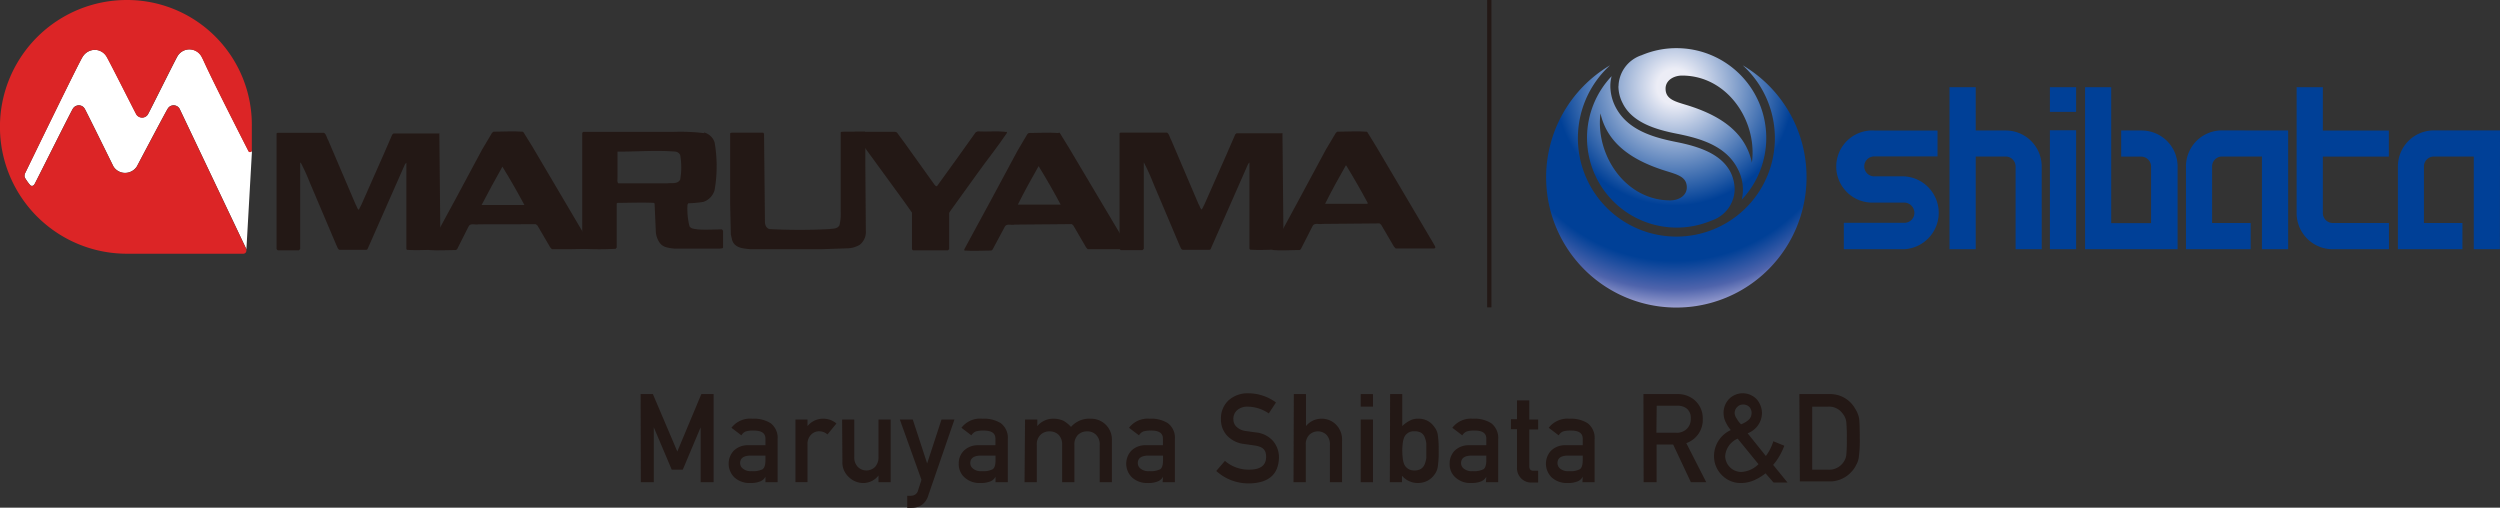 <svg xmlns="http://www.w3.org/2000/svg" xmlns:xlink="http://www.w3.org/1999/xlink" viewBox="0 0 250.77 50.92"><rect x="0" y="0" width="250.77" height="50.92" fill="#333333" stroke="none"/><defs><style>.cls-1{fill:#231815;}.cls-2{fill:#fff;}.cls-3{fill:#dc2526;}.cls-4{fill:url(#radial-gradient);}.cls-5{fill:#004097;}.cls-6{fill:none;stroke:#231815;stroke-miterlimit:10;stroke-width:0.43px;}</style><radialGradient id="radial-gradient" cx="167.98" cy="8.67" r="22.15" gradientUnits="userSpaceOnUse"><stop offset="0.08" stop-color="#ecedf6"/><stop offset="0.54" stop-color="#004097"/><stop offset="0.79" stop-color="#004097"/><stop offset="0.92" stop-color="#4f64ac"/><stop offset="1" stop-color="#989dce"/></radialGradient></defs><g id="レイヤー_2" data-name="レイヤー 2"><g id="レイヤー_1-2" data-name="レイヤー 1"><path class="cls-1" d="M106.29,13.31l.9,1.46L113,24.54c.05.15.19.25.16.41L113,25c-1.27,0-2.6,0-3.89,0l-.17-.19-1.28-2.2-.15-.13-5.73.05c-.3.1-.82-.16-1,.23l-1.22,2.28-.12.09c-.93,0-1.82.07-2.71,0V25l2.75-5.07,2.58-4.8,1-1.69.14-.1c1,0,2-.07,2.92,0Zm-2.11,3.36c-.73,1.27-1.43,2.55-2.08,3.85l0,0,4.22,0,.07,0c-.69-1.3-1.41-2.55-2.18-3.81Z"/><path class="cls-1" d="M137.14,13.23l.9,1.46,5.77,9.77c.05.14.19.25.16.41l-.09.05c-1.26,0-2.6,0-3.88,0l-.18-.19-1.28-2.19-.16-.13-5.72.05c-.29.09-.82-.17-1,.22L130.48,25l-.12.08c-.93,0-1.82.08-2.71,0v-.17l2.75-5.08L133,15l1-1.68.15-.11c1,0,2-.07,2.91,0ZM135,16.59c-.73,1.27-1.43,2.55-2.08,3.85l0,0,4.22,0,.07-.05c-.69-1.29-1.41-2.54-2.18-3.8Z"/><path class="cls-1" d="M52.51,13.27l.9,1.45,5.77,9.78c0,.14.19.25.15.4l-.08.06C58,25,56.64,25,55.36,25l-.17-.19-1.28-2.19-.16-.13L48,22.5c-.3.09-.82-.17-1,.22L45.85,25l-.12.08c-.93,0-1.82.07-2.71,0V24.9l2.75-5.07L48.36,15l1-1.68.14-.11c1,0,2-.07,2.92,0ZM50.4,16.71C49.67,18,49,19.25,48.31,20.56l0,0,4.22,0,.07,0c-.69-1.29-1.41-2.55-2.18-3.8Z"/><path class="cls-1" d="M128.64,13.35l.1,10.15,0,1.38c-.05.2-.29.12-.45.16-.92,0-2,.07-2.9,0l-.06-.09V16.3l-.13.14L121.43,25l-.09.06h-2.66c-.22,0-.26-.28-.36-.45l-2.65-6.26a21.48,21.48,0,0,0-.94-2.07l0,.07,0,4,0,4.61-.13.13h-2.15a.22.22,0,0,1-.15-.23v-.18l0-11.28c0-.09.12-.1.19-.1l4.57,0c.25.17.26.49.42.74l2.75,6.45c.12.16.14.42.32.53l.28-.55,2.21-5,.87-2,.13-.1c1.52,0,3,0,4.53,0Z"/><path class="cls-1" d="M44.07,13.37l.1,10.15,0,1.38c0,.2-.29.12-.45.16-.92,0-2,.07-2.9,0l-.06-.09V16.32l-.13.14L36.86,25l-.09.06H34.11c-.22,0-.26-.28-.36-.45L31.1,18.37a21.48,21.48,0,0,0-.94-2.07l-.05.07,0,4,0,4.61-.13.13H27.89a.22.22,0,0,1-.15-.23v-.18l0-11.28c0-.09.12-.1.19-.1l4.57,0c.25.17.26.49.42.74l2.75,6.44c.12.17.14.43.32.54l.28-.55,2.21-5,.87-2,.13-.1c1.52,0,3,0,4.53,0Z"/><path class="cls-1" d="M86.8,13.3l0,3.34.05,6.48a1.64,1.64,0,0,1-.62,1.44,2.54,2.54,0,0,1-1.27.35L82.3,25h-7c-.72-.07-1.59-.1-1.86-.91l-.13-.56-.07-3.11v-7c0-.11.15-.11.25-.11l3.07,0,.08.11.09,8.82c0,.3.11.65.47.74a57.78,57.78,0,0,0,6,0c.34-.06.77,0,1-.37a4.59,4.59,0,0,0,.13-1.31l0-8c0-.1.18-.07.28-.09h2.15Z"/><path class="cls-1" d="M70.59,13.28a1.51,1.51,0,0,1,1.09,1,14,14,0,0,1,0,4.79,1.76,1.76,0,0,1-1.12,1.18,10.74,10.74,0,0,1-1.53.14l-.07.16a7.12,7.12,0,0,0,.2,2.14c.18.29.53.26.82.32.79.06,1.73,0,2.44,0l.11.14v1.65c0,.14-.19.11-.31.14H67.65c-.55-.07-1.16-.1-1.5-.62a2.19,2.19,0,0,1-.37-1.17l-.12-2.73-.07-.07c-1.21-.06-2.46,0-3.66,0l-.07.07,0,4.41-.12.13a31.83,31.83,0,0,1-3.24,0l-.1-.08,0-1.65,0-5.9,0-4,.09-.1,2.09,0,6.9,0a19.94,19.94,0,0,1,3.19.13m-8.65,1.85-.08,0v2.61c0,.2-.05.45.09.57h4.93c.44-.07,1,.11,1.27-.38a7.26,7.26,0,0,0,0-2.46.63.63,0,0,0-.45-.34c-1.93-.16-3.78,0-5.76,0"/><path class="cls-1" d="M101,13.22v.12c-.94,1.4-2,2.71-3,4.11l-2.65,3.68-.14.22V25l-.13.11-3.51,0-.09-.11V21.33l-.8-1.13-5-6.86c0-.07,0-.12.09-.12l4,0,.19.06.78,1.06,3,4.19c.07.07.14.19.25.14,1.32-1.8,2.59-3.6,3.88-5.4l.2-.09c1,.06,1.88-.07,2.88.06"/><path class="cls-2" d="M25.28,15.06a.19.19,0,0,1-.19.19.18.18,0,0,1-.16-.11c-4.54-8.9-4.36-8.84-4.66-9.38a1.39,1.39,0,0,0-2.48-.09c-.24.41-2.76,5.48-2.91,5.73a.68.68,0,0,1-1.18.09c-.12-.17-2.72-5.37-3-5.82A1.39,1.39,0,0,0,9.49,5a1.46,1.46,0,0,0-1.21.71C8,6.08,2.54,17.32,2.54,17.32a.57.57,0,0,0-.08.29.38.38,0,0,0,.08.28,4.57,4.57,0,0,0,.49.68c.1.08.11.07.18.07s.15,0,.26-.18,3.7-7.38,3.85-7.58a.71.71,0,0,1,.58-.32.68.68,0,0,1,.6.35c.14.22,2.87,5.77,2.87,5.77a1.37,1.37,0,0,0,1.18.66,1.41,1.41,0,0,0,1.18-.65s2.92-5.54,3.09-5.78a.67.67,0,0,1,.59-.35.69.69,0,0,1,.64.42l6.66,14a.32.32,0,0,1,0,.14Z"/><path class="cls-3" d="M24.71,25a.32.32,0,0,1,0,.14.3.3,0,0,1-.3.31H12.72A12.72,12.72,0,1,1,12.72,0,12.51,12.51,0,0,1,25.26,12.65l0,2.43a.18.18,0,0,1-.19.18.18.18,0,0,1-.16-.11c-4.54-8.9-4.36-8.83-4.66-9.38a1.39,1.39,0,0,0-2.48-.09c-.24.41-2.76,5.48-2.91,5.73a.66.66,0,0,1-.62.39.7.7,0,0,1-.56-.29c-.11-.18-2.72-5.37-3-5.82A1.38,1.38,0,0,0,9.49,5a1.44,1.44,0,0,0-1.21.72C8,6.09,2.54,17.34,2.54,17.34a.54.54,0,0,0-.08.28.41.41,0,0,0,.08.29,6.11,6.11,0,0,0,.49.67c.1.08.11.07.18.07s.15,0,.26-.18,3.7-7.37,3.85-7.57a.69.69,0,0,1,.58-.32.66.66,0,0,1,.6.34c.14.23,2.87,5.77,2.87,5.77a1.37,1.37,0,0,0,1.18.66,1.41,1.41,0,0,0,1.18-.64s2.92-5.54,3.09-5.79a.67.67,0,0,1,.6-.34.66.66,0,0,1,.63.42l6.66,14"/><path class="cls-4" d="M174,19a3.36,3.36,0,0,1-2.31,3.12h0a9,9,0,0,1-3.5.71h0a9,9,0,0,1-9-9h0a9,9,0,0,1,2.47-6.19h0a3.78,3.78,0,0,0-.13,1h0a4.68,4.68,0,0,0,.51,2.07h0c1.2,2.36,3.84,3.08,6.08,3.53h0c2.22.44,4.54,1.16,5.49,3.08h0A3.92,3.92,0,0,1,174,19ZM162.34,8.65a3.74,3.74,0,0,0,.42,1.69h0c.94,1.93,3.26,2.65,5.48,3.08h0c2.24.45,4.89,1.17,6.08,3.54h0a4.52,4.52,0,0,1,.51,2.07h0a4.29,4.29,0,0,1-.12,1h0a9,9,0,0,0,2.46-6.2h0a9,9,0,0,0-9-9h0a8.91,8.91,0,0,0-3.51.71h0a3.36,3.36,0,0,0-2.31,3.11Zm18.87,9.13A13.06,13.06,0,1,1,161.5,6.55a9.88,9.88,0,1,0,13.31,0A13,13,0,0,1,181.21,17.78Zm-20.67-6.41c-.53,4.16,2.49,8.73,7,8.73.85,0,1.66-.47,1.66-1.3,0-1.07-.94-1.29-2.19-1.68C163.94,16.15,161.25,14.54,160.54,11.37Zm8.72-.81c-1.25-.38-2.19-.6-2.19-1.67,0-.84.82-1.31,1.66-1.31,4.55,0,7.57,4.57,7,8.74C175.06,13.14,172.38,11.53,169.26,10.56Z"/><path class="cls-5" d="M191,17.69h-3a1,1,0,1,1,0-2h6.35V13.09H188a3.62,3.62,0,1,0,0,7.23h3a1,1,0,0,1,.72.3,1.06,1.06,0,0,1,.31.73,1,1,0,0,1-1,1h-6.08V25H191a3.66,3.66,0,0,0,0-7.31Zm10.18-4.6h-3V8.75h-2.63V25h2.63v-9.3h3a1,1,0,0,1,1,1V25h2.62V16.7A3.61,3.61,0,0,0,201.13,13.09ZM233,8.75h-2.63V21.37A3.62,3.62,0,0,0,234,25h5.63V22.37H234a1,1,0,0,1-1-1V15.71h6.62V13.09H233Zm-18.23,4.34h-2v2.62h2a1,1,0,0,1,1,1v5.67h-4V8.75h-2.62V25h9.28V16.7A3.61,3.61,0,0,0,214.78,13.09ZM205.62,25h2.63V13.07h-2.63Zm0-13.78h2.63V8.75h-2.63Zm17.27,1.86a3.61,3.61,0,0,0-3.62,3.61V25h6.49V22.37h-3.87V16.7a1,1,0,0,1,1-1h4V25h2.63V13.09Zm27.88,0h-6.62a3.61,3.61,0,0,0-3.62,3.61V25H247V22.37h-3.86V16.7a1,1,0,0,1,1-1h4V25h2.62Z"/><line class="cls-6" x1="149.39" x2="149.39" y2="30.83"/><path class="cls-1" d="M64.26,39.53h1.23l2.45,5.76,2.41-5.76h1.23v8.84h-1.3V42.86h0l-1.79,4.25H67.38l-1.8-4.25h0v5.51h-1.3Z"/><path class="cls-1" d="M76.78,47.82h0a1,1,0,0,1-.53.47,2.5,2.5,0,0,1-1,.16,2.23,2.23,0,0,1-1.58-.56,1.92,1.92,0,0,1-.07-2.68,2,2,0,0,1,1.48-.55h1.7V44c0-.56-.41-.83-1.26-.81a2.34,2.34,0,0,0-.72.09.9.9,0,0,0-.43.39l-1-.76A2.35,2.35,0,0,1,75.46,42a3.16,3.16,0,0,1,1.84.45,1.84,1.84,0,0,1,.7,1.62v4.3H76.78Zm0-2.12H75.3c-.71,0-1.06.27-1.06.76a.7.7,0,0,0,.28.55,1.25,1.25,0,0,0,.88.25,2.12,2.12,0,0,0,1.09-.19c.19-.13.29-.44.29-.91Z"/><path class="cls-1" d="M79.79,42.08H81v.66h0A2,2,0,0,1,82.62,42a2,2,0,0,1,1.28.48L83,43.58a1.23,1.23,0,0,0-.81-.32,1.12,1.12,0,0,0-.8.31,1.29,1.29,0,0,0-.39,1v3.79H79.79Z"/><path class="cls-1" d="M84.47,42.08h1.22v3.75a1.38,1.38,0,0,0,.35,1,1.23,1.23,0,0,0,1.74,0,1.42,1.42,0,0,0,.34-1V42.08h1.22v6.29H88.12V47.7h0a1.93,1.93,0,0,1-1.58.75,2.07,2.07,0,0,1-1.37-.57,2,2,0,0,1-.67-1.61Z"/><path class="cls-1" d="M90.26,42.08h1.3L93,46.49h0l1.44-4.41h1.3l-2.62,7.6a1.8,1.8,0,0,1-.7,1,1.94,1.94,0,0,1-1,.26H91V49.73h.36a.81.81,0,0,0,.45-.13.72.72,0,0,0,.28-.41l.34-1.06Z"/><path class="cls-1" d="M99.86,47.82h0a1,1,0,0,1-.53.47,2.5,2.5,0,0,1-1,.16,2.21,2.21,0,0,1-1.58-.56,1.77,1.77,0,0,1-.58-1.37,1.79,1.79,0,0,1,.51-1.31,2,2,0,0,1,1.48-.55h1.69V44c0-.56-.41-.83-1.25-.81a2.34,2.34,0,0,0-.72.09.92.92,0,0,0-.44.39l-1-.76A2.35,2.35,0,0,1,98.55,42a3.16,3.16,0,0,1,1.84.45,1.84,1.84,0,0,1,.7,1.62v4.3H99.86Zm0-2.12H98.39c-.71,0-1.07.27-1.06.76a.67.67,0,0,0,.28.55,1.23,1.23,0,0,0,.88.25,2.08,2.08,0,0,0,1.08-.19c.2-.13.29-.44.29-.91Z"/><path class="cls-1" d="M102.82,42.08h1.23v.66h0a2.07,2.07,0,0,1,1.65-.74,2.38,2.38,0,0,1,1,.22,3.2,3.2,0,0,1,.73.6,2.45,2.45,0,0,1,2-.82,2.08,2.08,0,0,1,2.1,2.19v4.18h-1.22V44.62a1.34,1.34,0,0,0-.36-1,1.22,1.22,0,0,0-.9-.35,1.28,1.28,0,0,0-.92.35,1.34,1.34,0,0,0-.36,1v3.75h-1.23V44.62a1.34,1.34,0,0,0-.35-1,1.26,1.26,0,0,0-.91-.35,1.24,1.24,0,0,0-.91.35,1.31,1.31,0,0,0-.37,1v3.75h-1.23Z"/><path class="cls-1" d="M116.66,47.82h0a1,1,0,0,1-.53.47,2.5,2.5,0,0,1-1,.16,2.23,2.23,0,0,1-1.58-.56,1.92,1.92,0,0,1-.07-2.68,2,2,0,0,1,1.48-.55h1.69V44c0-.56-.4-.83-1.25-.81a2.34,2.34,0,0,0-.72.09.9.9,0,0,0-.43.39l-1-.76a2.35,2.35,0,0,1,2.06-.91,3.16,3.16,0,0,1,1.84.45,1.84,1.84,0,0,1,.7,1.62v4.3h-1.23Zm0-2.12h-1.47c-.71,0-1.06.27-1.06.76a.7.7,0,0,0,.28.55,1.25,1.25,0,0,0,.88.25,2.14,2.14,0,0,0,1.09-.19c.19-.13.28-.44.28-.91Z"/><path class="cls-1" d="M122.87,46.23a3.63,3.63,0,0,0,2.43.88c1.12,0,1.68-.42,1.7-1.23s-.37-1.06-1.12-1.19l-1.13-.16a2.76,2.76,0,0,1-1.68-.85,2.37,2.37,0,0,1-.6-1.64,2.47,2.47,0,0,1,.75-1.87,2.85,2.85,0,0,1,2-.72,4.7,4.7,0,0,1,2.77.92l-.72,1.1a3.84,3.84,0,0,0-2.12-.68,1.55,1.55,0,0,0-1,.31,1.16,1.16,0,0,0-.43,1,1,1,0,0,0,.29.69,1.62,1.62,0,0,0,.92.44l1,.14a2.65,2.65,0,0,1,1.79.89,2.55,2.55,0,0,1,.57,1.65c-.05,1.69-1.05,2.55-3,2.58A4.79,4.79,0,0,1,122,47.24Z"/><path class="cls-1" d="M129.78,39.53H131v3.21h0a2,2,0,0,1,1.59-.74,2,2,0,0,1,1.38.55,2.12,2.12,0,0,1,.65,1.64v4.18h-1.22V44.62a1.37,1.37,0,0,0-.34-1,1.24,1.24,0,0,0-1.73,0,1.34,1.34,0,0,0-.35,1v3.75h-1.23Z"/><path class="cls-1" d="M136.49,39.53h1.23v1.26h-1.23Zm0,2.55h1.23v6.29h-1.23Z"/><path class="cls-1" d="M139.44,39.53h1.22v3.21a3,3,0,0,1,.74-.54,1.63,1.63,0,0,1,.84-.2,1.86,1.86,0,0,1,1.63.82,1.65,1.65,0,0,1,.35.79,9.86,9.86,0,0,1,.09,1.61,9.88,9.88,0,0,1-.09,1.6,1.68,1.68,0,0,1-.35.81,2,2,0,0,1-.66.58,2.11,2.11,0,0,1-1,.24,2.08,2.08,0,0,1-1.58-.73v.65h-1.22Zm2.43,3.73a1.08,1.08,0,0,0-.66.18,1.05,1.05,0,0,0-.37.46,2.44,2.44,0,0,0-.14.62,6,6,0,0,0,0,1.38,2.41,2.41,0,0,0,.14.64,1.05,1.05,0,0,0,.37.46,1.08,1.08,0,0,0,.66.19,1.2,1.2,0,0,0,.68-.17,1,1,0,0,0,.36-.46,2.4,2.4,0,0,0,.16-.64c0-.23,0-.46,0-.7s0-.5,0-.74a2.45,2.45,0,0,0-.16-.62.89.89,0,0,0-.36-.45A1.29,1.29,0,0,0,141.87,43.26Z"/><path class="cls-1" d="M149.09,47.82h0a1.06,1.06,0,0,1-.53.47,2.56,2.56,0,0,1-1,.16,2.2,2.2,0,0,1-1.57-.56,1.77,1.77,0,0,1-.58-1.37,1.83,1.83,0,0,1,.5-1.31,2,2,0,0,1,1.48-.55h1.7V44c0-.56-.41-.83-1.25-.81a2.25,2.25,0,0,0-.72.09.92.92,0,0,0-.44.39l-1-.76a2.34,2.34,0,0,1,2.06-.91,3.16,3.16,0,0,1,1.84.45,1.86,1.86,0,0,1,.7,1.62v4.3h-1.23Zm0-2.12h-1.47c-.72,0-1.07.27-1.06.76a.67.67,0,0,0,.28.55,1.22,1.22,0,0,0,.87.25,2.1,2.1,0,0,0,1.09-.19c.19-.13.29-.44.29-.91Z"/><path class="cls-1" d="M152.17,40.16h1.23v1.92h.89v1h-.89v3.67c0,.32.13.47.43.47h.46v1.18h-.64A1.39,1.39,0,0,1,152.6,48a1.45,1.45,0,0,1-.43-1.14V43.05h-.61v-1h.61Z"/><path class="cls-1" d="M158.76,47.82h0a1,1,0,0,1-.53.47,2.5,2.5,0,0,1-1,.16,2.23,2.23,0,0,1-1.58-.56,1.92,1.92,0,0,1-.07-2.68,2,2,0,0,1,1.48-.55h1.7V44c0-.56-.41-.83-1.26-.81a2.34,2.34,0,0,0-.72.09.9.9,0,0,0-.43.39l-1-.76a2.37,2.37,0,0,1,2.07-.91,3.15,3.15,0,0,1,1.83.45,1.84,1.84,0,0,1,.7,1.62v4.3h-1.22Zm0-2.12h-1.48c-.71,0-1.06.27-1.05.76a.69.69,0,0,0,.27.55,1.25,1.25,0,0,0,.88.25,2.12,2.12,0,0,0,1.09-.19c.19-.13.29-.44.29-.91Z"/><path class="cls-1" d="M164.85,39.53h3.35a2.57,2.57,0,0,1,1.75.58A2.39,2.39,0,0,1,170.8,42a2.47,2.47,0,0,1-1.65,2.45l2,3.92h-1.54l-1.78-3.78h-1.66v3.78h-1.3Zm1.3,3.88h2a1.43,1.43,0,0,0,1.1-.44,1.4,1.4,0,0,0,.35-1,1.19,1.19,0,0,0-.42-1,1.48,1.48,0,0,0-1-.27h-2Z"/><path class="cls-1" d="M177.1,47.48a5.32,5.32,0,0,1-1.12.68,3.29,3.29,0,0,1-1.29.29,2.61,2.61,0,0,1-2-.82,2.66,2.66,0,0,1-.76-1.9,2.87,2.87,0,0,1,1.68-2.59,3.6,3.6,0,0,1-.51-.8,2,2,0,0,1-.21-.88,2,2,0,0,1,.52-1.41,1.93,1.93,0,0,1,2.8,0,2.14,2.14,0,0,1,.53,1.41,2.19,2.19,0,0,1-1.44,2l1.83,2.28a4.81,4.81,0,0,0,.75-1.48l1.1.45a6.34,6.34,0,0,1-.47,1,5.22,5.22,0,0,1-.65.92l1.44,1.77H177.9ZM174.3,44a2.07,2.07,0,0,0-1.25,1.73,1.62,1.62,0,0,0,1.6,1.61,2.61,2.61,0,0,0,1.74-.78Zm-.3-2.57a1,1,0,0,0,.2.55,2.4,2.4,0,0,0,.44.58,2.38,2.38,0,0,0,.84-.52,1,1,0,0,0,.22-.61.87.87,0,0,0-.23-.61.84.84,0,0,0-.62-.24.78.78,0,0,0-.59.24A.82.82,0,0,0,174,41.42Z"/><path class="cls-1" d="M180.49,39.53h3A2.86,2.86,0,0,1,186.09,41a2.77,2.77,0,0,1,.4,1q.06.55.06,1.89a12.84,12.84,0,0,1-.1,2,2.36,2.36,0,0,1-.14.51c-.07.15-.15.3-.24.46a3,3,0,0,1-1,1,2.88,2.88,0,0,1-1.62.43h-2.91Zm1.29,7.58h1.56a1.74,1.74,0,0,0,1.59-.77,1.55,1.55,0,0,0,.27-.72,15,15,0,0,0,.05-1.62,16.37,16.37,0,0,0-.05-1.65,1.58,1.58,0,0,0-.33-.81,1.68,1.68,0,0,0-1.53-.75h-1.56Z"/></g></g></svg>